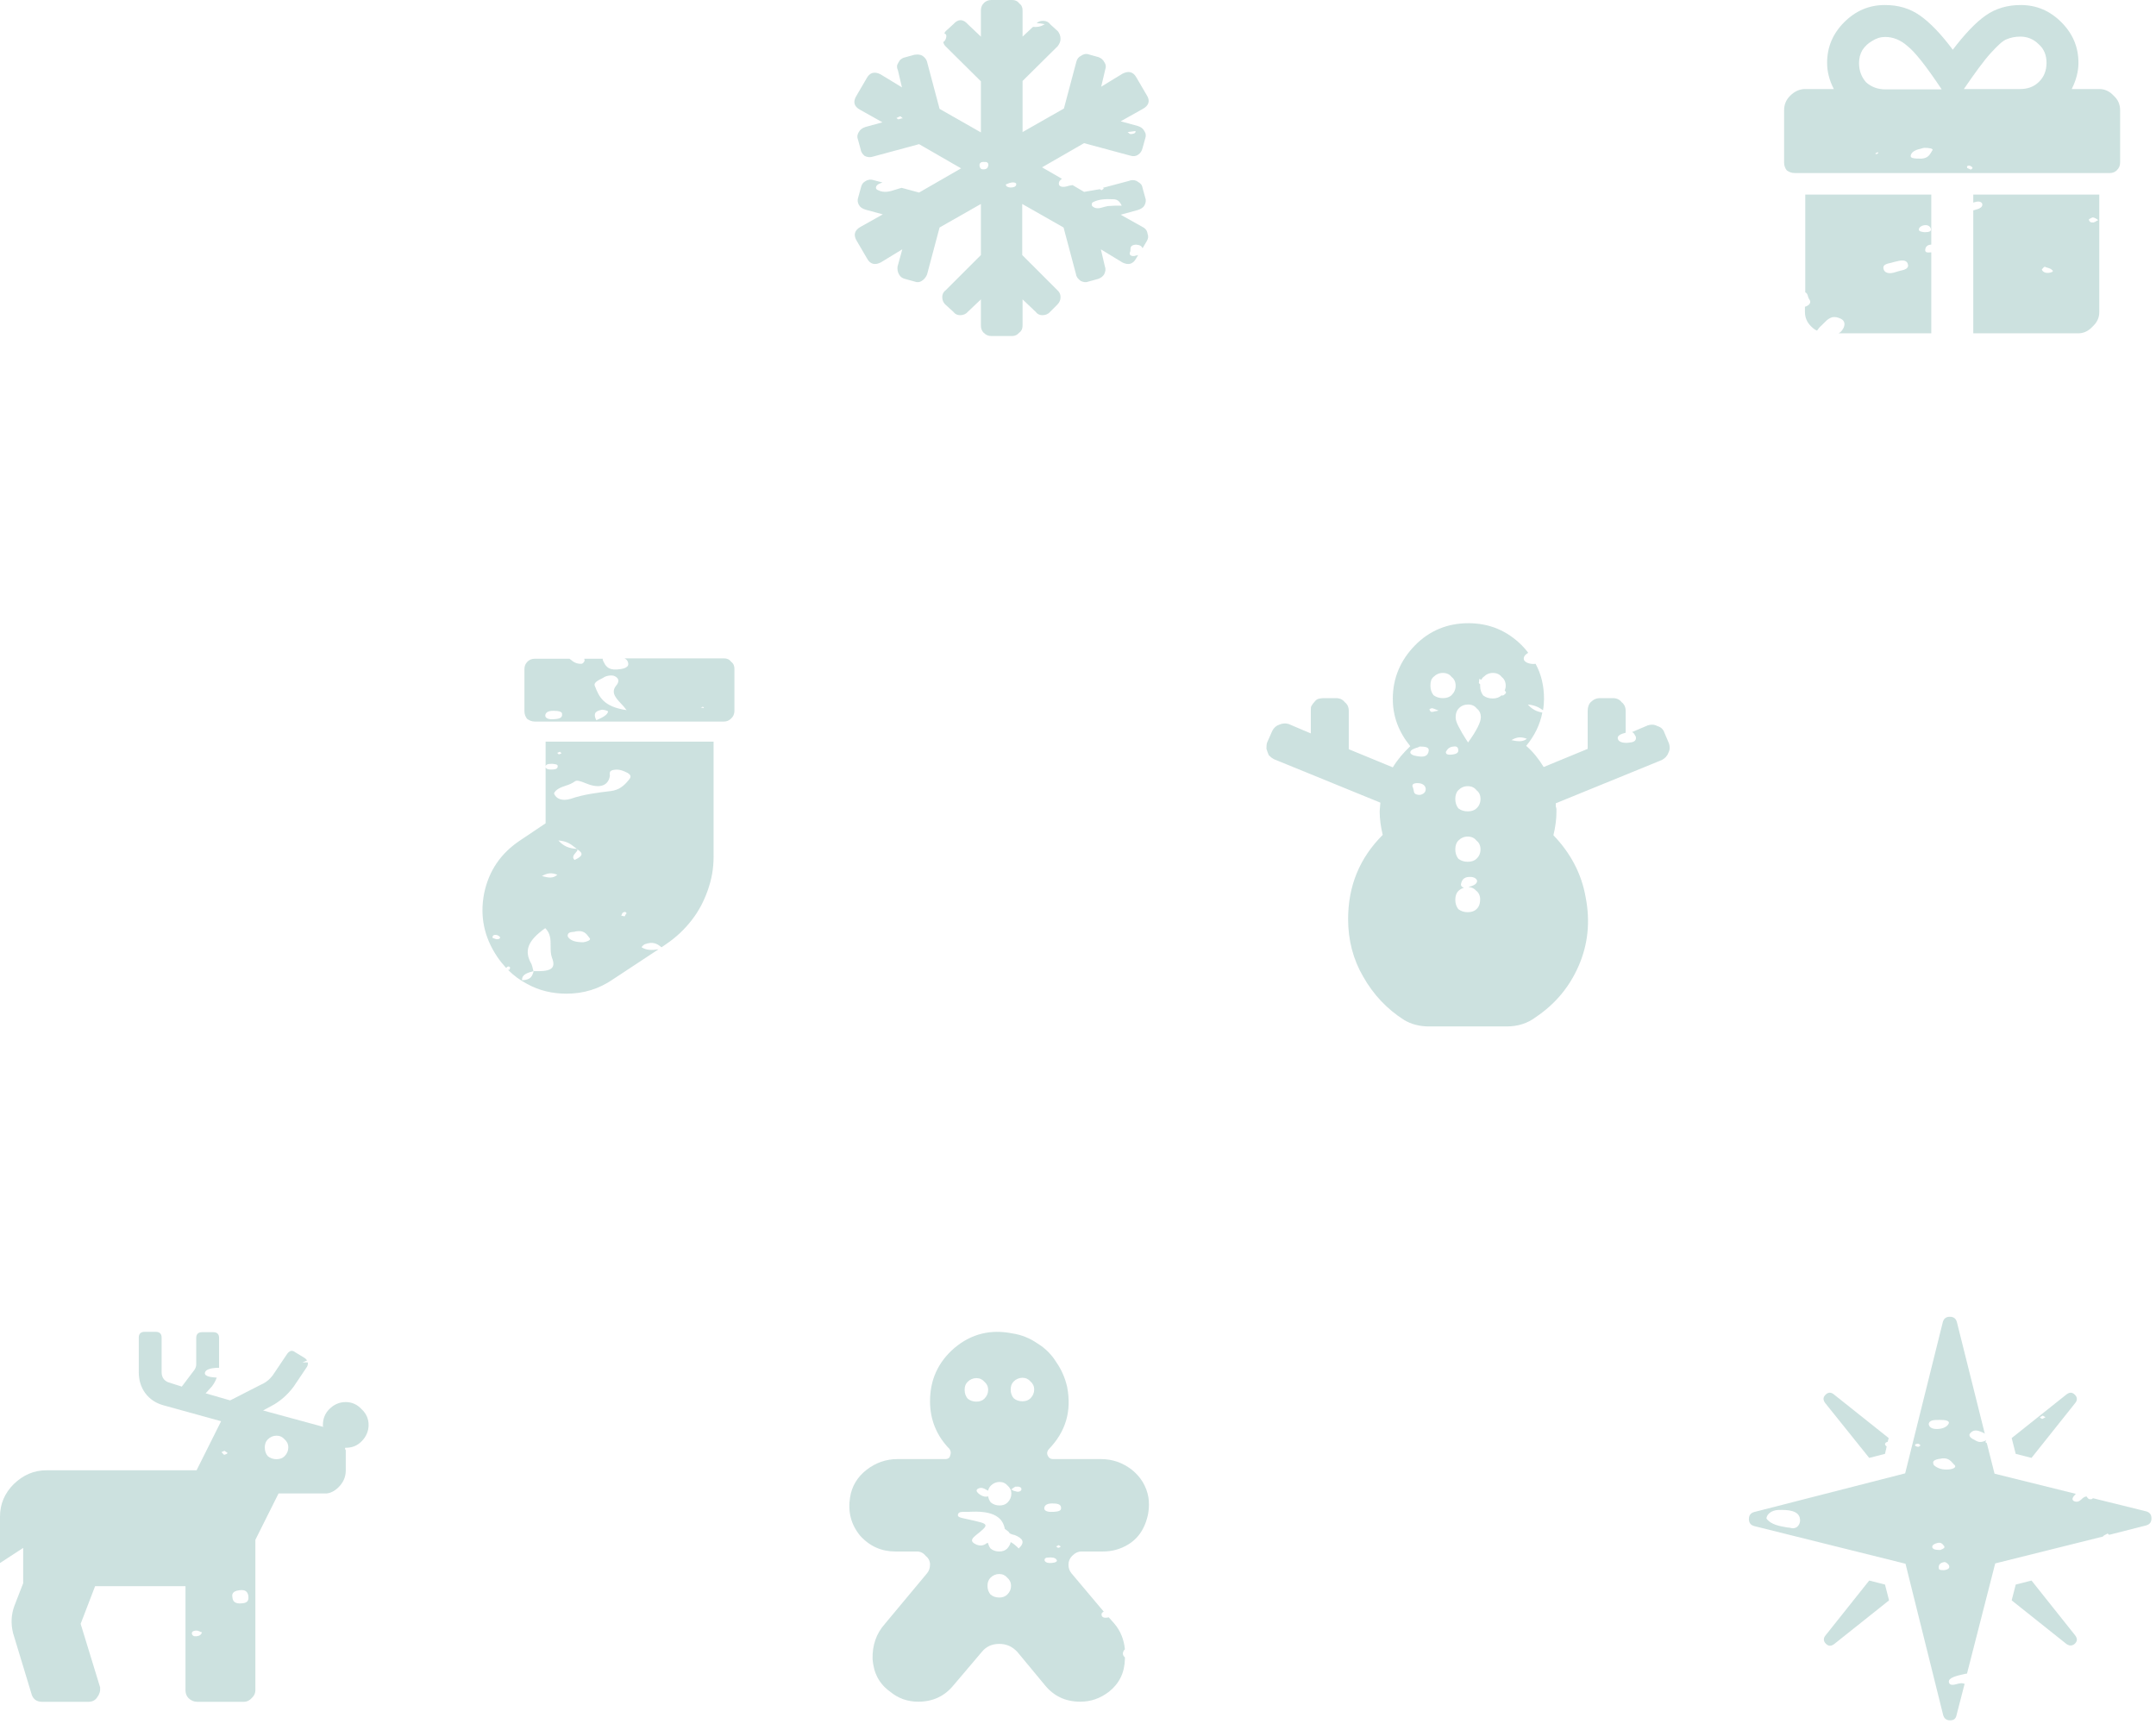 <svg width="429" height="343" viewBox="0 0 429 343" fill-opacity="0.2" fill="none" xmlns="http://www.w3.org/2000/svg">
<path d="M401.086 289.278L404.229 290.081L412.854 279.25C413.389 278.648 413.389 278.046 412.854 277.511C412.319 276.976 411.784 276.976 411.115 277.511L400.284 286.136L401.086 289.278ZM406.502 281.657C406.569 281.723 406.636 281.79 406.703 281.79C406.769 281.857 406.903 281.924 407.037 281.991C406.97 281.991 406.836 282.058 406.769 282.125C406.636 282.191 406.502 282.258 406.368 282.325C406.301 282.325 405.9 282.058 405.9 282.058C405.967 281.924 406.235 281.79 406.502 281.657Z" fill="#006A60"/>
<path d="M349.07 300.845C348.334 301.046 348 301.514 348 302.249C348 302.985 348.334 303.453 349.07 303.653L379.156 311.141L386.645 341.228C386.845 341.963 387.313 342.298 388.049 342.298C388.784 342.298 389.185 341.963 389.319 341.228L390.924 335.01C390.79 335.01 390.723 335.01 390.589 334.943C390.255 334.876 389.854 334.943 389.386 335.077C388.65 335.278 387.915 335.411 387.781 334.676C387.647 333.807 389.453 333.405 390.656 333.138C390.924 333.071 391.191 333.004 391.392 333.004L397.008 311.075L418.469 305.726C418.469 305.592 418.67 305.525 418.871 305.392C419.004 305.325 419.205 305.258 419.339 305.124C419.472 305.191 419.606 305.325 419.673 305.392L427.027 303.519C427.763 303.319 428.097 302.851 428.097 302.115C428.097 301.38 427.763 300.912 427.027 300.711L416.464 298.104C416.33 298.238 416.196 298.304 416.129 298.304C415.595 298.371 415.394 298.104 415.26 297.836L415.193 297.77H415.06C414.725 297.836 414.458 298.037 414.19 298.304C413.789 298.639 413.455 298.973 412.72 298.706C412.051 298.371 412.519 297.77 412.987 297.302C412.987 297.302 412.987 297.302 413.054 297.235L396.874 293.223L395.336 287.139C395.203 287.072 395.002 286.938 395.069 286.938C395.069 286.938 395.069 286.938 395.069 286.872C395.136 286.805 395.136 286.738 395.203 286.671V286.604C394.534 286.872 393.932 287.139 393.063 286.604C392.261 286.203 391.458 285.735 392.127 285.066C392.929 284.264 393.799 284.732 394.601 285.066C394.668 285.066 394.668 285.133 394.735 285.133C394.801 285.2 394.868 285.2 394.935 285.267L389.386 263.07C389.185 262.334 388.717 262 387.982 262C387.246 262 386.778 262.334 386.578 263.07L379.089 293.156L349.07 300.845ZM356.491 304.054C356.224 303.987 355.889 303.921 355.622 303.921C354.017 303.653 352.279 303.319 351.477 302.115C351.61 301.113 352.68 300.511 353.75 300.444C355.756 300.377 357.962 300.511 358.163 302.249C358.296 303.051 357.761 304.255 356.491 304.054ZM384.505 307.932C384.305 307.464 384.973 307.13 385.575 306.996C386.243 306.862 386.511 307.197 386.711 307.464C386.778 307.531 386.778 307.598 386.845 307.598C387.046 307.999 386.711 308.133 386.243 308.333C386.177 308.333 386.177 308.4 386.11 308.4C385.508 308.4 384.706 308.4 384.505 307.932ZM386.912 312.412C386.845 312.412 386.778 312.412 386.711 312.412C386.243 312.412 385.775 312.412 385.775 312.011C385.709 311.409 385.976 310.941 386.912 310.807C387.246 310.807 387.647 311.208 387.781 311.409C388.049 311.944 387.714 312.278 386.912 312.412ZM388.65 291.217C388.717 291.284 388.784 291.418 388.918 291.485C389.386 291.953 388.583 292.287 387.982 292.354C386.444 292.555 385.374 292.087 384.772 291.485C384.371 290.616 385.04 290.482 385.775 290.281C385.842 290.281 385.842 290.281 385.909 290.281C387.514 289.88 388.115 290.616 388.65 291.217ZM385.842 282.526C385.909 282.526 385.976 282.526 386.043 282.526C386.845 282.526 388.115 282.593 387.714 283.328C387.38 283.93 386.511 284.331 385.374 284.331C384.238 284.331 383.836 283.863 383.77 283.328C383.903 282.526 384.906 282.526 385.842 282.526ZM381.63 287.273C381.831 287.273 381.964 287.406 382.098 287.54L382.165 287.607C382.098 287.607 382.031 287.674 381.964 287.741C381.898 287.808 381.764 287.874 381.697 287.874C381.496 287.874 381.162 287.741 381.095 287.674C380.962 287.406 381.229 287.273 381.63 287.273Z" fill="#006A60"/>
<path d="M412.854 327.054C413.389 326.519 413.389 325.984 412.854 325.316L404.229 314.484L401.086 315.287L400.284 318.429L411.115 327.054C411.717 327.522 412.319 327.522 412.854 327.054Z" fill="#006A60"/>
<path d="M371.936 314.484L363.311 325.316C362.776 325.917 362.776 326.519 363.311 327.054C363.846 327.589 364.381 327.589 365.05 327.054L375.881 318.429L375.078 315.287L371.936 314.484Z" fill="#006A60"/>
<path d="M371.936 290.081L375.078 289.278L375.412 287.808C375.212 287.674 375.078 287.54 375.078 287.273C375.145 287.072 375.345 286.938 375.613 286.872L375.813 286.136L364.982 277.511C364.381 276.976 363.779 276.976 363.244 277.511C362.709 278.046 362.709 278.581 363.244 279.25L371.936 290.081Z" fill="#006A60"/>
<path d="M252.134 147.735C252 148.136 252 148.537 252 149.005C252.134 149.406 252.267 149.808 252.468 150.276C252.802 150.61 253.137 150.877 253.538 151.078L274.665 159.703C274.532 160.973 274.531 161.575 274.531 161.575C274.531 162.912 274.732 164.45 275.133 166.121C270.52 170.734 268.247 176.284 268.247 182.903C268.247 187.048 269.25 190.926 271.255 194.336C273.261 197.879 275.936 200.754 279.412 202.961C280.749 203.763 282.421 204.231 284.293 204.231H299.804C302.011 204.231 303.949 203.629 305.621 202.359C309.499 199.751 312.307 196.342 314.112 192.196C315.984 187.917 316.452 183.371 315.516 178.557C314.714 173.877 312.507 169.732 309.098 166.188C309.499 164.517 309.699 162.979 309.699 161.642C309.699 161.441 309.699 161.24 309.699 161.04C309.699 160.839 309.633 160.639 309.566 160.438C309.566 160.104 309.566 159.903 309.566 159.836L330.693 151.212C331.295 150.877 331.763 150.409 331.963 149.808C332.298 149.206 332.298 148.537 332.097 147.936L331.161 145.729C330.961 145.127 330.493 144.659 329.757 144.459C329.155 144.125 328.487 144.125 327.885 144.325L324.743 145.662C325.077 145.796 325.211 146.063 325.344 146.331C325.411 146.398 325.411 146.465 325.478 146.532C325.679 147.2 325.278 147.668 324.341 147.735C323.272 147.936 322.135 147.735 321.935 147.066C321.667 146.331 322.67 145.997 323.472 145.796V141.45C323.472 140.715 323.205 140.113 322.67 139.712C322.269 139.177 321.667 138.91 320.932 138.91H318.391C317.656 138.91 317.054 139.177 316.519 139.712C316.118 140.113 315.917 140.715 315.917 141.45V148.671C315.917 148.805 315.917 148.872 315.917 149.005L307.159 152.616C306.223 151.078 305.086 149.607 303.682 148.404C305.353 146.398 306.423 144.191 306.891 141.785C305.755 141.584 304.819 141.116 304.016 140.18C305.554 140.314 306.356 140.848 307.025 141.316C307.159 140.581 307.226 139.779 307.226 139.043C307.226 136.503 306.691 134.163 305.554 132.09H305.487C304.418 132.224 303.013 131.756 303.214 130.886C303.281 130.418 303.682 130.151 304.083 129.884C303.682 129.349 303.281 128.881 302.813 128.413C299.871 125.471 296.328 124 292.182 124C288.037 124 284.427 125.471 281.552 128.413C278.677 131.354 277.139 134.898 277.139 139.043C277.139 142.52 278.276 145.595 280.616 148.47C279.278 149.741 278.075 151.145 277.139 152.683L268.38 149.072V148.805C268.38 148.805 268.38 148.738 268.38 148.671V141.45C268.38 140.715 268.113 140.113 267.578 139.712C267.177 139.177 266.575 138.91 265.84 138.91H263.299C262.965 138.91 262.697 138.976 262.363 139.043C262.029 139.11 261.761 139.378 261.561 139.645C261.36 139.846 261.16 140.113 260.959 140.447C260.825 140.648 260.825 140.982 260.825 141.383V145.93L256.413 144.058C255.811 143.857 255.142 143.924 254.541 144.191C253.939 144.392 253.471 144.793 253.137 145.462L252.134 147.735ZM303.816 147C302.947 147.668 302.011 147.534 300.74 147.267C301.743 146.665 302.612 146.532 303.816 147ZM282.555 158.165C281.418 158.165 281.351 157.697 281.284 157.229C281.217 157.028 281.217 156.895 281.151 156.694C280.95 156.36 280.95 155.892 281.819 155.825C282.956 155.758 283.624 156.226 283.691 156.962C283.691 157.43 283.491 157.964 282.555 158.165ZM287.703 149.607C287.97 149.072 288.371 148.604 289.24 148.537C290.043 148.404 290.177 148.938 290.177 149.34C290.177 149.874 289.575 150.075 288.906 150.142C288.238 150.209 287.636 150.142 287.703 149.607ZM293.787 180.897C293.386 181.298 292.784 181.499 292.049 181.499C291.313 181.499 290.711 181.298 290.177 180.897C289.775 180.362 289.575 179.76 289.575 179.025C289.575 178.29 289.775 177.688 290.177 177.287C290.511 176.952 290.912 176.752 291.313 176.618C290.912 176.551 290.645 176.284 290.711 175.883C290.845 175.214 291.179 174.479 292.45 174.479C293.252 174.479 293.787 174.746 293.921 175.281C293.854 176.016 292.985 176.284 292.182 176.484C292.851 176.551 293.319 176.752 293.72 177.22C294.255 177.621 294.522 178.223 294.522 178.958C294.522 179.694 294.322 180.429 293.787 180.897ZM293.787 170.868C293.386 171.269 292.784 171.47 292.049 171.47C291.313 171.47 290.711 171.269 290.177 170.868C289.775 170.333 289.575 169.732 289.575 168.996C289.575 168.261 289.775 167.659 290.177 167.258C290.711 166.723 291.313 166.456 292.049 166.456C292.784 166.456 293.386 166.723 293.787 167.258C294.322 167.659 294.589 168.261 294.589 168.996C294.589 169.732 294.322 170.4 293.787 170.868ZM293.787 160.839C293.386 161.241 292.784 161.441 292.049 161.441C291.313 161.441 290.711 161.241 290.177 160.839C289.775 160.304 289.575 159.703 289.575 158.967C289.575 158.232 289.775 157.63 290.177 157.229C290.711 156.694 291.313 156.427 292.049 156.427C292.784 156.427 293.386 156.694 293.787 157.229C294.322 157.63 294.589 158.232 294.589 158.967C294.589 159.703 294.322 160.371 293.787 160.839ZM294.322 135.433C294.322 135.366 294.322 135.366 294.322 135.299C294.322 135.232 294.322 135.165 294.322 135.099C294.455 135.165 294.656 135.165 294.79 135.232C294.857 135.032 294.99 134.831 295.191 134.697C295.726 134.163 296.328 133.895 297.063 133.895C297.798 133.895 298.4 134.163 298.801 134.697C299.336 135.099 299.604 135.7 299.604 136.436C299.604 136.77 299.537 137.104 299.403 137.372C299.537 137.506 299.604 137.639 299.67 137.773C299.737 137.907 299.203 138.375 299.069 138.375C298.935 138.375 298.868 138.375 298.735 138.375C298.333 138.776 297.732 138.976 296.996 138.976C296.261 138.976 295.659 138.776 295.124 138.375C294.723 137.84 294.522 137.238 294.522 136.503C294.522 136.369 294.522 136.302 294.522 136.168C294.455 136.101 294.389 136.035 294.322 135.968L294.255 135.901C294.255 135.767 294.322 135.7 294.322 135.433ZM292.115 140.18C292.851 140.18 293.453 140.447 293.854 140.982C294.389 141.383 294.656 141.985 294.656 142.721C294.656 143.657 293.854 145.328 292.115 147.735L291.514 146.799C291.113 146.197 290.711 145.462 290.243 144.593C289.775 143.723 289.642 143.122 289.642 142.721C289.642 141.985 289.842 141.383 290.243 140.982C290.711 140.447 291.38 140.18 292.115 140.18ZM285.229 134.697C285.764 134.163 286.366 133.895 287.101 133.895C287.836 133.895 288.438 134.163 288.839 134.697C289.374 135.099 289.642 135.7 289.642 136.436C289.642 137.171 289.374 137.773 288.839 138.308C288.438 138.709 287.836 138.91 287.101 138.91C286.366 138.91 285.764 138.709 285.229 138.308C284.828 137.773 284.627 137.171 284.627 136.436C284.627 135.7 284.761 135.099 285.229 134.697ZM284.961 140.915C285.296 140.982 285.563 141.116 286.232 141.383C285.964 141.45 285.764 141.517 285.563 141.517C285.162 141.651 284.895 141.651 284.828 141.651C284.627 141.584 284.56 141.45 284.493 141.316C284.493 141.25 284.427 141.183 284.427 141.183C284.36 141.116 284.761 140.915 284.961 140.915ZM281.819 148.805C282.087 148.738 282.287 148.671 282.488 148.537C283.624 148.537 284.293 148.671 284.293 149.273C284.226 149.874 284.026 150.61 282.688 150.543C281.953 150.476 280.749 150.342 280.616 149.741C280.616 149.206 281.284 149.005 281.819 148.805Z" fill="#006A60"/>
<path d="M67.394 295.889C68.33 294.953 68.798 293.816 68.798 292.613V288.601C68.798 288.534 68.731 288.401 68.664 288.334C68.664 288.133 68.664 288.066 68.664 288.066C68.664 288.066 68.731 288.066 68.798 288.066C70.068 288.066 71.071 287.665 71.94 286.796C72.876 285.86 73.344 284.723 73.344 283.52C73.344 282.316 72.876 281.247 71.94 280.378C71.071 279.442 70.001 278.974 68.798 278.974C67.528 278.974 66.458 279.442 65.522 280.378C64.653 281.247 64.252 282.316 64.252 283.52C64.252 283.587 64.252 283.721 64.252 283.787C64.319 283.854 64.385 283.921 64.385 283.921L52.351 280.645L53.955 279.776C55.761 278.84 57.231 277.503 58.435 275.898L61.042 272.02C61.243 271.686 61.31 271.418 61.243 271.084C60.909 271.084 60.574 271.084 60.173 271.084C60.508 270.95 60.842 270.817 61.109 270.683C60.975 270.549 60.842 270.349 60.641 270.215L58.769 269.078C58.167 268.61 57.699 268.677 57.164 269.346L54.557 273.224C53.889 274.293 53.019 275.029 51.95 275.497L45.798 278.639L40.918 277.235L42.188 275.831C42.589 275.296 42.923 274.695 43.124 274.093C43.057 274.093 42.99 274.093 42.924 274.093C42.054 274.026 40.584 273.892 40.784 273.09C40.918 272.488 41.987 272.221 43.057 272.154C43.258 272.154 43.392 272.154 43.592 272.154C43.592 271.953 43.592 271.753 43.592 271.485V266.203C43.592 265.468 43.191 265.067 42.456 265.067H40.182C39.447 265.067 39.046 265.468 39.046 266.203V271.485C39.046 271.953 38.845 272.421 38.444 272.889L36.171 275.898L33.898 275.163C32.761 274.895 32.159 274.16 32.159 273.023V266.137C32.159 265.401 31.758 265 31.023 265H28.749C28.014 265 27.613 265.401 27.613 266.137V273.023C27.613 274.561 28.014 275.965 28.883 277.168C29.819 278.439 31.09 279.241 32.627 279.642L43.993 282.785L39.113 292.546H9.227C6.753 292.546 4.613 293.482 2.741 295.287C0.936 297.092 0 299.232 0 301.772V310.999L4.613 307.99V315.011L2.875 319.49C2.206 321.295 2.14 323.101 2.608 324.973L6.218 336.873C6.485 338.01 7.221 338.612 8.357 338.612H17.584C18.319 338.612 18.921 338.344 19.322 337.743C19.79 337.141 19.991 336.472 19.924 335.737L16.046 323.101L18.921 315.612H36.906V336.272C36.906 336.94 37.107 337.475 37.508 337.876C37.976 338.344 38.578 338.612 39.246 338.612H48.473C49.141 338.612 49.676 338.344 50.078 337.876C50.545 337.475 50.813 336.94 50.813 336.272V306.386L55.426 297.159H64.586C65.522 297.226 66.525 296.758 67.394 295.889ZM39.113 325.574C38.578 325.641 38.243 325.441 38.177 325.039C38.11 324.638 38.578 324.438 39.046 324.438C39.313 324.438 39.514 324.505 39.781 324.638C39.915 324.705 40.049 324.772 40.182 324.772C40.049 325.307 39.647 325.507 39.113 325.574ZM44.996 289.337C44.862 289.404 44.729 289.404 44.595 289.47C44.528 289.404 44.461 289.337 44.394 289.27C44.261 289.136 44.194 289.069 44.06 288.936L44.662 288.668C44.729 288.735 44.796 288.735 44.862 288.802C44.996 288.869 45.13 289.002 45.264 289.069C45.264 289.203 45.13 289.27 44.996 289.337ZM48.072 319.022C46.801 319.156 46.333 318.621 46.267 317.952C46.133 317.284 46.133 316.615 47.604 316.415C49.008 316.214 49.275 316.883 49.409 317.484C49.476 318.153 49.543 318.955 48.072 319.022ZM56.63 289.738C56.228 290.139 55.694 290.34 55.025 290.34C54.356 290.34 53.755 290.139 53.287 289.738C52.886 289.27 52.685 288.668 52.685 288C52.685 287.331 52.886 286.796 53.287 286.395C53.755 285.927 54.356 285.659 55.025 285.659C55.694 285.659 56.228 285.927 56.63 286.395C57.098 286.796 57.365 287.331 57.365 288C57.365 288.668 57.098 289.27 56.63 289.738Z" fill="#006A60"/>
<path d="M228.208 18.988L226.135 15.444C225.534 14.308 224.598 14.04 223.394 14.642L219.115 17.25L219.918 13.84C220.118 13.305 220.051 12.837 219.784 12.436C219.516 11.901 219.115 11.567 218.58 11.366L216.642 10.831C216.107 10.631 215.572 10.764 215.104 11.099C214.569 11.366 214.301 11.767 214.168 12.302L211.694 21.596L203.47 26.276V16.113L210.49 9.16C210.825 8.692 211.025 8.224 211.025 7.756C211.025 7.154 210.825 6.619 210.49 6.218L208.953 4.814C208.618 4.346 208.15 4.145 207.549 4.145C207.014 4.145 206.613 4.279 206.278 4.613C206.746 4.613 207.281 4.68 207.883 4.814C207.014 5.349 206.345 5.416 205.543 5.349L203.47 7.288V2.073C203.47 1.471 203.27 1.003 202.802 0.669C202.467 0.201 201.999 0 201.398 0H197.252C196.651 0 196.116 0.201 195.715 0.669C195.38 1.003 195.18 1.471 195.18 2.073V7.288L192.572 4.814C191.636 3.744 190.633 3.744 189.697 4.814L188.159 6.218C188.093 6.352 187.959 6.485 187.892 6.619C188.226 6.753 188.36 7.02 188.293 7.288V7.354C188.226 7.689 188.093 8.157 187.692 8.357C187.758 8.692 187.892 8.959 188.159 9.227L195.18 16.18V26.343L186.956 21.662L184.482 12.369C184.415 12.035 184.215 11.7 183.947 11.433C183.68 11.165 183.413 10.965 183.011 10.898C182.677 10.831 182.343 10.831 181.942 10.898L180.003 11.433C179.668 11.5 179.334 11.7 179.067 11.968C178.866 12.235 178.732 12.503 178.532 12.904C178.465 13.238 178.465 13.572 178.666 13.973L179.468 17.383L175.189 14.776C173.985 14.174 173.049 14.442 172.448 15.578L170.375 19.122C169.706 20.258 169.907 21.194 171.177 21.863L175.59 24.337L172.18 25.273C171.579 25.473 171.11 25.808 170.843 26.343C170.576 26.811 170.509 27.279 170.709 27.747L171.244 29.685C171.311 30.22 171.578 30.621 172.046 31.023C172.581 31.29 173.116 31.357 173.718 31.156L182.878 28.683L191.235 33.496L182.878 38.31L179.401 37.374C179 37.508 178.599 37.575 178.264 37.709C177.061 38.11 175.924 38.444 174.721 37.842C174.119 37.642 174.119 36.973 174.921 36.572C175.122 36.505 175.389 36.371 175.59 36.304L173.785 35.837C173.183 35.636 172.581 35.77 172.113 36.104C171.645 36.371 171.445 36.773 171.311 37.307L170.776 39.246C170.576 39.781 170.642 40.316 170.91 40.784C171.177 41.252 171.578 41.52 172.247 41.72L175.657 42.656L171.244 45.13C170.041 45.798 169.773 46.734 170.442 47.871L172.515 51.415C173.116 52.551 174.052 52.819 175.256 52.217L179.535 49.609L178.599 53.019C178.532 53.554 178.599 54.089 178.866 54.557C179.134 55.092 179.535 55.359 180.07 55.493L182.008 56.028C182.543 56.228 183.011 56.162 183.413 55.894C183.947 55.56 184.282 55.092 184.482 54.557L186.956 45.264L195.18 40.584V50.746L188.159 57.766C187.691 58.1 187.491 58.569 187.491 59.103C187.491 59.705 187.691 60.24 188.159 60.641L189.697 62.045C190.032 62.513 190.5 62.714 191.034 62.714C191.636 62.714 192.171 62.513 192.572 62.045L195.18 59.571V64.786C195.18 65.388 195.38 65.856 195.715 66.191C196.183 66.659 196.651 66.859 197.252 66.859H201.398C201.932 66.859 202.4 66.659 202.802 66.191C203.27 65.856 203.47 65.388 203.47 64.786V59.571L206.078 62.045C206.412 62.513 206.88 62.714 207.415 62.714C208.017 62.714 208.552 62.513 208.953 62.045L210.357 60.641C210.825 60.173 211.025 59.705 211.025 59.103C211.025 58.569 210.825 58.1 210.357 57.699L203.403 50.746V40.584L211.627 45.264L214.101 54.557C214.168 55.092 214.502 55.493 215.037 55.894C215.572 56.162 216.107 56.228 216.575 56.028L218.514 55.493C219.048 55.292 219.45 55.025 219.717 54.557C219.984 54.022 220.051 53.487 219.851 53.019L219.048 49.609L223.327 52.217C224.531 52.819 225.467 52.551 226.069 51.415L226.47 50.746C226.202 50.813 225.935 50.88 225.667 50.947C224.798 51.014 224.665 50.479 224.865 50.144C224.932 50.011 224.932 49.877 224.932 49.676C224.932 49.208 224.999 48.74 226.069 48.673C226.871 48.74 227.205 49.008 227.339 49.409L228.208 47.938C228.476 47.47 228.542 47.002 228.342 46.534C228.275 45.932 227.941 45.464 227.406 45.197L222.993 42.723L226.403 41.787C227.005 41.586 227.473 41.319 227.74 40.851C228.008 40.316 228.074 39.781 227.874 39.313L227.339 37.374C227.272 36.839 226.938 36.438 226.403 36.171C226.002 35.837 225.467 35.77 224.865 35.903C224.798 35.903 224.798 35.97 224.731 35.97L219.45 37.374C219.516 37.441 219.583 37.441 219.65 37.508C219.583 37.575 219.45 37.642 219.383 37.709C219.316 37.775 219.249 37.775 219.182 37.842C219.048 37.775 218.915 37.709 218.848 37.642L215.705 38.176L213.432 36.839H213.365C213.098 36.906 212.831 36.906 212.63 36.973C211.694 37.307 210.624 37.307 210.691 36.438C210.691 36.104 210.958 35.837 211.293 35.569L207.348 33.296L215.705 28.482L224.865 30.956C225.467 31.156 226.002 31.09 226.403 30.822C226.938 30.488 227.205 30.02 227.339 29.485L227.874 27.546C228.074 27.011 228.008 26.543 227.74 26.142C227.473 25.607 227.072 25.273 226.403 25.072L222.993 24.136L227.406 21.662C228.609 20.994 228.877 20.058 228.208 18.988ZM179.267 23.601C179.067 23.668 178.866 23.735 178.732 23.735C178.666 23.735 178.599 23.668 178.532 23.601C178.465 23.534 178.398 23.534 178.398 23.468C178.666 23.334 178.933 23.2 179.134 23.133C179.2 23.133 179.267 23.2 179.401 23.334C179.468 23.401 179.535 23.468 179.668 23.534C179.535 23.534 179.401 23.534 179.267 23.601ZM196.651 32.895C196.584 33.296 196.45 33.697 195.648 33.697C195.046 33.697 194.979 33.296 194.912 33.028C194.845 32.493 195.113 32.159 195.915 32.226C196.517 32.159 196.718 32.56 196.651 32.895ZM202.2 36.773C202.133 37.174 201.598 37.307 201.13 37.307C201.063 37.307 201.063 37.307 200.996 37.307C200.595 37.24 200.194 37.174 200.127 36.706C200.261 36.639 200.328 36.639 200.462 36.572C200.729 36.438 200.996 36.371 201.331 36.304C201.799 36.238 202.334 36.371 202.2 36.773ZM217.444 40.249C218.714 39.581 220.118 39.581 221.522 39.647C222.324 39.647 222.793 40.049 223.194 40.918C222.191 40.918 221.455 40.918 220.72 40.985C220.386 40.985 219.984 41.118 219.65 41.185C218.848 41.453 217.979 41.653 217.31 40.985C217.176 40.784 217.243 40.316 217.444 40.249ZM225.935 26.075C226.069 26.543 225.4 26.677 224.999 26.677C224.798 26.677 224.665 26.543 224.531 26.409C224.464 26.343 224.397 26.343 224.397 26.276L225.935 26.075Z" fill="#006A60"/>
<path d="M359.212 58.164C359.547 58.298 359.68 58.633 359.747 58.967C359.814 59.167 359.881 59.368 360.015 59.569C360.55 60.237 359.881 60.839 359.146 61.039V62.042C359.146 63.179 359.547 64.115 360.349 64.917C360.75 65.318 361.084 65.586 361.552 65.786C361.82 65.385 362.087 65.051 362.488 64.717C362.622 64.583 362.689 64.516 362.823 64.382C363.625 63.58 364.427 62.644 366.032 63.313C367.904 63.981 366.634 65.92 365.965 66.254C365.898 66.254 365.898 66.254 365.831 66.321H384.285V50.208C384.218 50.208 384.218 50.208 384.151 50.208C383.616 50.275 383.081 50.275 383.081 49.807C383.081 49.272 383.348 48.737 384.218 48.67H384.285V38.709H359.212V58.164ZM383.148 44.793C383.817 44.793 384.151 45.194 384.218 45.595C384.285 46.063 383.75 46.197 383.081 46.197C383.014 46.197 382.947 46.197 382.88 46.197C382.412 46.13 381.811 46.063 381.811 45.662C381.811 45.194 382.479 44.793 383.148 44.793ZM376.328 52.281C376.596 52.214 376.796 52.147 377.064 52.08C378.133 51.813 379.27 51.545 379.604 52.481C379.939 53.417 379.003 53.685 378.067 53.886C377.732 53.952 377.398 54.086 377.131 54.153C375.994 54.554 374.991 54.353 374.791 53.551C374.523 52.682 375.392 52.481 376.328 52.281Z" fill="#006A60"/>
<path d="M392.642 40.313C392.775 40.246 392.909 40.246 393.11 40.179C393.778 39.979 394.447 40.179 394.447 40.714C394.447 41.316 393.711 41.583 392.909 41.784C392.842 41.784 392.708 41.851 392.642 41.851V66.321H413.502C414.638 66.321 415.574 65.853 416.377 64.984C417.246 64.182 417.714 63.246 417.714 62.109V38.709H392.642V40.313ZM415.975 43.456C416.176 43.322 416.377 43.255 416.443 43.255C416.778 43.322 417.045 43.456 417.313 43.656C417.379 43.723 417.446 43.723 417.513 43.79C417.379 43.857 417.246 43.923 417.112 43.99C416.978 44.124 416.778 44.191 416.577 44.258C416.109 44.325 415.708 44.191 415.641 43.656C415.775 43.522 415.909 43.522 415.975 43.456ZM406.883 53.083C406.949 53.083 407.016 53.083 407.016 53.15C407.484 53.284 408.019 53.417 408.287 53.685C408.821 54.086 408.086 54.22 407.685 54.287C407.016 54.353 406.481 54.153 406.281 53.618C406.415 53.417 406.816 53.016 406.883 53.083Z" fill="#006A60"/>
<path d="M420.589 19.052C419.786 18.183 418.85 17.715 417.714 17.715H412.231C413.101 15.976 413.569 14.238 413.569 12.5C413.569 9.357 412.432 6.683 410.159 4.41C407.886 2.137 405.211 1 402.069 1C399.461 1 397.121 1.669 395.115 3.073C393.11 4.477 390.97 6.75 388.563 9.892C386.223 6.75 384.017 4.477 382.011 3.073C380.005 1.669 377.732 1 375.058 1C371.915 1 369.241 2.137 366.968 4.41C364.695 6.683 363.558 9.357 363.558 12.5C363.558 14.305 364.026 16.043 364.895 17.715H359.212C358.076 17.715 357.073 18.183 356.203 19.052C355.401 19.854 355 20.79 355 21.927V32.357C355 32.959 355.201 33.493 355.535 33.895C356.003 34.229 356.471 34.429 357.073 34.429H419.786C420.388 34.429 420.856 34.229 421.19 33.895C421.658 33.427 421.859 32.959 421.859 32.357V21.927C421.859 20.79 421.458 19.854 420.589 19.052ZM373.587 30.552C373.52 30.619 373.453 30.619 373.386 30.685L373.119 30.552C373.253 30.485 373.386 30.418 373.587 30.284C373.654 30.284 373.721 30.351 373.787 30.418C373.721 30.418 373.654 30.485 373.587 30.552ZM384.485 29.95C384.418 30.017 384.351 30.151 384.284 30.284C383.883 30.953 383.415 31.688 381.744 31.555C381.61 31.555 381.543 31.555 381.409 31.555C380.741 31.488 380.072 31.488 380.206 30.886C380.406 30.084 381.409 29.749 382.345 29.549C382.546 29.482 382.747 29.415 382.947 29.415C383.816 29.415 384.819 29.549 384.485 29.95ZM375.125 17.782C373.654 17.782 372.383 17.314 371.314 16.378C370.378 15.308 369.91 14.037 369.91 12.567C369.91 11.631 370.11 10.761 370.578 9.959C371.113 9.157 371.782 8.555 372.517 8.154C373.319 7.619 374.189 7.352 375.125 7.352C376.662 7.352 378.2 7.953 379.537 9.157C381.008 10.293 383.281 13.168 386.357 17.782H375.125ZM392.307 33.627C392.241 33.694 392.174 33.694 392.174 33.761C392.04 33.694 391.973 33.694 391.906 33.627C391.706 33.56 391.572 33.493 391.438 33.427C391.304 33.092 391.505 32.892 391.906 32.959C392.174 33.026 392.441 33.226 392.508 33.427C392.508 33.493 392.374 33.56 392.307 33.627ZM405.679 16.311C404.743 17.247 403.473 17.715 402.002 17.715H390.77C392.976 14.505 394.714 12.099 396.118 10.561C397.522 9.023 398.525 8.087 399.261 7.82C400.063 7.485 400.932 7.285 402.002 7.285C403.473 7.285 404.676 7.82 405.679 8.823C406.749 9.759 407.217 11.029 407.217 12.5C407.217 13.971 406.749 15.308 405.679 16.311Z" fill="#006A60"/>
<path d="M140.787 177.255C141.59 175.049 141.991 172.842 141.991 170.435V147.57H108.561V163.816L103.48 167.226C99.669 169.767 97.262 173.243 96.326 177.79C95.457 182.336 96.326 186.481 98.933 190.359C99.468 191.162 100.07 191.897 100.739 192.633V192.566C101.006 192.231 101.34 192.231 101.474 192.499C101.541 192.566 101.474 192.699 101.407 192.833C101.407 192.9 101.34 192.967 101.34 192.967C101.274 192.967 101.207 192.967 101.14 192.967C101.14 192.967 101.14 192.967 101.073 192.967C102.21 194.103 103.48 195.039 104.884 195.775C107.291 197.112 109.965 197.714 112.706 197.714C116.116 197.714 119.192 196.778 122 194.839L131.026 188.888C129.689 189.089 128.619 189.089 127.683 188.487C127.616 188.42 128.017 188.019 128.285 187.886C129.889 187.284 130.758 187.752 131.628 188.487L132.697 187.752C134.636 186.415 136.241 184.877 137.645 183.072C139.049 181.266 140.052 179.328 140.787 177.255ZM98.867 186.883C98.666 186.883 98.399 186.749 98.198 186.682C98.131 186.682 98.064 186.615 97.997 186.615C97.997 186.281 98.064 186.013 98.599 186.013C98.933 186.013 99.268 186.214 99.401 186.348C99.669 186.615 99.401 186.883 98.867 186.883ZM111.236 149.642C111.302 149.642 111.369 149.575 111.436 149.575C111.436 149.642 111.503 149.709 111.57 149.709C111.637 149.776 111.704 149.843 111.704 149.91C111.637 149.976 111.503 149.976 111.369 150.043C111.302 150.043 111.235 150.11 111.169 150.11C111.169 150.043 111.102 149.976 111.035 149.976C110.968 149.91 110.901 149.843 110.901 149.776C110.968 149.776 111.102 149.709 111.236 149.642ZM109.698 151.982C109.765 151.982 109.831 151.982 109.898 151.982C110.5 152.049 111.035 152.049 110.968 152.517C110.968 153.052 110.299 153.119 109.631 153.119C109.096 153.119 108.628 152.985 108.561 152.651C108.494 152.116 109.029 151.982 109.698 151.982ZM106.154 193.234C106.154 193.301 106.154 193.301 106.154 193.368C105.887 194.17 105.686 194.973 103.881 195.039C103.814 193.903 104.884 193.569 106.154 193.234C106.087 193.101 106.087 192.9 106.021 192.766C105.954 192.432 105.887 192.165 105.753 191.83C104.215 189.156 105.018 187.15 108.494 184.676C109.564 185.746 109.564 186.95 109.564 188.22C109.564 189.022 109.564 189.824 109.831 190.56C110.834 193.034 109.096 193.301 106.154 193.234ZM107.826 174.313C108.895 173.711 109.698 173.578 110.901 174.046C110.032 174.848 109.096 174.647 107.826 174.313ZM111.102 167.226C112.773 167.36 113.576 167.962 114.244 168.496C114.445 168.63 114.578 168.764 114.779 168.898H114.846V168.964H114.913C114.913 168.964 114.913 168.964 114.913 169.031C116.116 169.767 115.982 170.368 114.311 171.104C113.776 170.569 114.177 170.101 114.512 169.7C114.712 169.499 114.913 169.232 114.913 169.031C114.913 169.031 114.846 169.031 114.846 168.964C114.846 168.964 114.779 168.964 114.779 168.898C113.241 168.831 112.105 168.363 111.102 167.226ZM116.049 187.484C114.512 187.484 113.442 187.15 112.974 186.348C112.84 185.545 113.509 185.479 114.11 185.412C114.244 185.412 114.378 185.412 114.445 185.345C116.116 185.011 116.651 185.746 117.186 186.481C117.253 186.548 117.32 186.682 117.387 186.749C117.587 187.083 116.651 187.418 116.049 187.484ZM124.407 182.136C124.34 182.203 124.34 182.269 124.273 182.336C124.206 182.336 124.072 182.269 124.006 182.269C123.805 182.203 123.671 182.203 123.604 182.203C123.671 182.136 123.671 182.002 123.738 181.935C123.805 181.801 123.805 181.668 123.939 181.601C124.273 181.333 124.607 181.467 124.674 181.735C124.607 181.801 124.474 181.935 124.407 182.136ZM124.942 155.392C124.139 156.328 123.203 157.197 121.532 157.398C118.724 157.732 116.116 158.066 113.576 158.936C111.837 159.47 110.634 158.936 110.233 157.866C110.567 157.064 111.57 156.662 112.573 156.328C113.241 156.127 113.843 155.86 114.311 155.526C114.779 155.125 115.514 155.459 116.25 155.726C116.384 155.793 116.517 155.86 116.584 155.86C119.125 156.93 120.93 156.462 121.331 154.523C121.398 154.389 121.331 154.255 121.331 154.122C121.331 153.721 121.264 153.319 122.134 153.186C123.203 152.985 124.072 153.386 124.875 153.787C125.744 154.322 125.543 154.723 124.942 155.392Z" fill="#006A60"/>
<path d="M146.137 141.43V133.073C146.137 132.471 145.936 132.003 145.468 131.669C145.134 131.201 144.666 131 144.064 131H124.274C124.675 131.201 124.942 131.468 125.009 132.003C125.143 133.006 123.538 133.139 122.803 133.206H122.736C120.931 133.34 120.463 132.404 120.061 131.602C120.061 131.535 119.995 131.468 119.995 131.468C119.928 131.334 119.928 131.201 119.928 131.067H116.251C116.251 131.134 116.317 131.267 116.317 131.334C116.384 131.602 115.983 132.07 115.716 132.07C114.78 132.137 114.111 131.735 113.576 131.267C113.509 131.201 113.376 131.134 113.309 131.067H106.422C105.82 131.067 105.286 131.267 104.884 131.735C104.55 132.07 104.35 132.538 104.35 133.139V141.497C104.35 142.099 104.55 142.633 104.884 143.035C105.352 143.369 105.82 143.57 106.422 143.57H143.997C144.599 143.57 145.067 143.369 145.401 143.035C145.936 142.567 146.137 142.032 146.137 141.43ZM110.233 143.101C110.166 143.101 110.099 143.101 110.099 143.101C109.297 143.168 108.562 142.968 108.495 142.433C108.495 141.831 108.963 141.43 110.099 141.43C111.036 141.43 111.838 141.564 111.838 142.032C111.972 142.968 111.036 143.035 110.233 143.101ZM118.657 143.302C118.123 142.232 118.189 141.497 119.727 141.229C120.061 141.163 120.997 141.43 120.997 141.564C120.864 142.299 119.861 142.767 118.657 143.302ZM118.39 136.549C117.989 135.814 119.059 135.346 120.128 134.811L120.195 134.744C120.797 134.41 121.8 134.276 122.335 134.544C123.404 135.078 123.07 135.881 122.602 136.416C121.532 137.753 122.468 138.823 123.538 139.959C123.939 140.36 124.34 140.828 124.675 141.296C120.061 140.628 119.192 138.622 118.39 136.549ZM139.985 140.895C139.919 140.895 139.785 140.828 139.718 140.828C139.651 140.828 139.584 140.761 139.451 140.761C139.517 140.761 139.584 140.695 139.651 140.695C139.718 140.695 139.785 140.628 139.852 140.628C139.919 140.628 139.985 140.695 139.985 140.761C140.052 140.828 140.052 140.828 140.119 140.895C140.253 140.761 140.052 140.895 139.985 140.895Z" fill="#006A60"/>
<path d="M223.835 330.099C223.835 329.966 223.835 329.899 223.835 329.765C223.434 329.431 223.234 328.963 223.702 328.294C223.768 328.227 223.768 328.227 223.835 328.16C223.635 326.222 222.966 324.483 221.696 323.012L220.626 321.809C219.957 321.943 219.423 321.943 219.222 321.475C219.088 321.073 219.289 320.806 219.623 320.672L213.205 313.05C212.804 312.582 212.603 311.981 212.603 311.312C212.603 310.643 212.87 310.042 213.338 309.574C213.94 308.972 214.542 308.704 215.21 308.704H219.489C221.295 308.704 222.966 308.236 224.504 307.3C226.042 306.364 227.111 305.027 227.78 303.423C228.515 301.684 228.783 299.879 228.515 297.94C228.114 295.734 227.045 293.929 225.239 292.458C223.434 291.054 221.361 290.318 219.088 290.318H209.594C208.993 290.318 208.658 290.051 208.458 289.583C208.257 289.115 208.391 288.647 208.725 288.312C212.068 284.836 213.272 280.757 212.336 275.944C211.934 274.205 211.266 272.601 210.196 271.063C209.26 269.525 207.99 268.255 206.452 267.319C204.914 266.249 203.243 265.58 201.437 265.313C197.159 264.444 193.281 265.38 189.938 268.188C186.662 270.996 185.057 274.539 185.057 278.818C185.057 282.429 186.327 285.638 188.935 288.312C189.202 288.714 189.269 289.115 189.069 289.583C189.002 290.051 188.667 290.318 188.066 290.318H178.572C176.298 290.318 174.226 291.054 172.421 292.458C170.615 293.862 169.479 295.734 169.145 297.94C168.677 300.815 169.345 303.356 171.15 305.562C173.089 307.702 175.429 308.704 178.171 308.704H182.45C183.118 308.704 183.72 308.972 184.188 309.574C184.79 310.042 185.057 310.643 185.057 311.312C185.057 311.981 184.856 312.582 184.455 313.05L176.098 323.079C174.36 325.018 173.557 327.358 173.624 330.099C173.825 332.907 174.961 335.047 177.101 336.585C178.705 337.922 180.577 338.59 182.717 338.59C185.592 338.59 187.932 337.521 189.737 335.314L195.353 328.695C196.222 327.626 197.359 327.091 198.83 327.091C200.301 327.091 201.437 327.626 202.44 328.695L207.923 335.314C209.728 337.521 212.068 338.59 214.943 338.59C217.082 338.59 218.955 337.922 220.693 336.585C222.699 334.98 223.768 332.841 223.835 330.099ZM198.897 294.865C199.565 294.865 200.1 295.132 200.501 295.6C200.969 296.001 201.237 296.536 201.237 297.205C201.237 297.873 200.969 298.475 200.501 298.943C200.1 299.344 199.565 299.545 198.897 299.545C198.228 299.545 197.627 299.344 197.158 298.943C196.891 298.609 196.69 298.208 196.624 297.74C196.156 297.873 195.621 297.806 195.019 297.405C194.551 297.071 193.949 296.536 194.618 296.202C195.286 295.868 195.754 296.135 196.222 296.402C196.356 296.469 196.49 296.536 196.624 296.603C196.69 296.202 196.891 295.868 197.158 295.6C197.627 295.132 198.228 294.865 198.897 294.865ZM201.17 296.402C201.504 296.135 201.772 295.934 202.039 295.801C202.842 295.734 203.243 295.934 203.243 296.269C203.31 296.603 202.842 296.87 202.373 296.804C202.106 296.737 201.905 296.67 201.638 296.603C201.504 296.469 201.304 296.402 201.17 296.402ZM192.545 274.941C193.013 274.473 193.615 274.205 194.284 274.205C194.952 274.205 195.487 274.473 195.888 274.941C196.356 275.342 196.624 275.877 196.624 276.545C196.624 277.214 196.356 277.816 195.888 278.284C195.487 278.685 194.952 278.885 194.284 278.885C193.615 278.885 193.013 278.685 192.545 278.284C192.144 277.816 191.943 277.214 191.943 276.545C191.943 275.81 192.144 275.342 192.545 274.941ZM200.435 317.262C200.033 317.664 199.499 317.864 198.83 317.864C198.161 317.864 197.56 317.664 197.092 317.262C196.691 316.794 196.49 316.193 196.49 315.524C196.49 314.855 196.691 314.321 197.092 313.919C197.56 313.451 198.161 313.184 198.83 313.184C199.499 313.184 200.033 313.451 200.435 313.919C200.903 314.321 201.17 314.855 201.17 315.524C201.17 316.26 200.903 316.794 200.435 317.262ZM202.708 308.103C202.173 307.568 201.638 307.1 201.103 306.832C201.036 307.3 200.769 307.702 200.435 308.103C200.033 308.504 199.499 308.704 198.83 308.704C198.161 308.704 197.56 308.504 197.092 308.103C196.824 307.768 196.69 307.367 196.557 306.966C196.423 307.033 196.222 307.1 196.089 307.234C195.22 307.768 194.35 307.434 193.749 307.033C193.013 306.498 193.615 305.963 194.15 305.495C195.42 304.492 196.156 303.891 196.089 303.489C196.022 303.021 194.885 302.821 192.545 302.286C192.345 302.219 192.144 302.219 191.943 302.152C191.275 302.019 190.473 301.885 190.606 301.35C190.74 300.748 191.475 300.815 192.211 300.815C192.411 300.815 192.545 300.815 192.746 300.815C197.025 300.548 199.365 301.551 199.9 304.024C199.9 304.091 199.9 304.158 199.967 304.225C200.167 304.359 200.301 304.492 200.501 304.626C200.702 304.76 200.836 304.96 200.903 305.094C201.17 305.228 201.504 305.362 201.905 305.428C203.51 306.097 204.045 306.832 202.708 308.103ZM205.048 278.217C204.647 278.618 204.112 278.818 203.443 278.818C202.775 278.818 202.173 278.618 201.705 278.217C201.304 277.749 201.103 277.147 201.103 276.478C201.103 275.81 201.304 275.275 201.705 274.874C202.173 274.406 202.775 274.138 203.443 274.138C204.112 274.138 204.647 274.406 205.048 274.874C205.516 275.275 205.783 275.81 205.783 276.478C205.783 277.147 205.516 277.749 205.048 278.217ZM209.327 310.978C208.725 311.045 208.057 310.978 207.856 310.51C207.789 310.109 208.057 309.908 208.591 309.908C209.193 309.841 209.995 309.908 210.196 310.309C210.53 310.643 210.062 310.911 209.327 310.978ZM210.931 307.835C210.798 307.902 210.664 307.969 210.597 307.969C210.463 307.969 210.397 307.902 210.33 307.835C210.263 307.768 210.196 307.702 210.129 307.702C210.33 307.635 210.53 307.501 210.664 307.434C210.731 307.501 210.798 307.568 210.865 307.568C210.931 307.635 210.998 307.635 211.065 307.702C210.998 307.768 210.931 307.835 210.931 307.835ZM209.661 300.815C209.527 300.815 209.461 300.815 209.327 300.815C208.525 300.882 207.789 300.615 207.789 300.147C207.789 299.545 208.257 299.144 209.394 299.144C210.33 299.144 211.132 299.277 211.132 300.013C211.199 300.681 210.463 300.748 209.661 300.815Z" fill="#006A60"/>
</svg>

